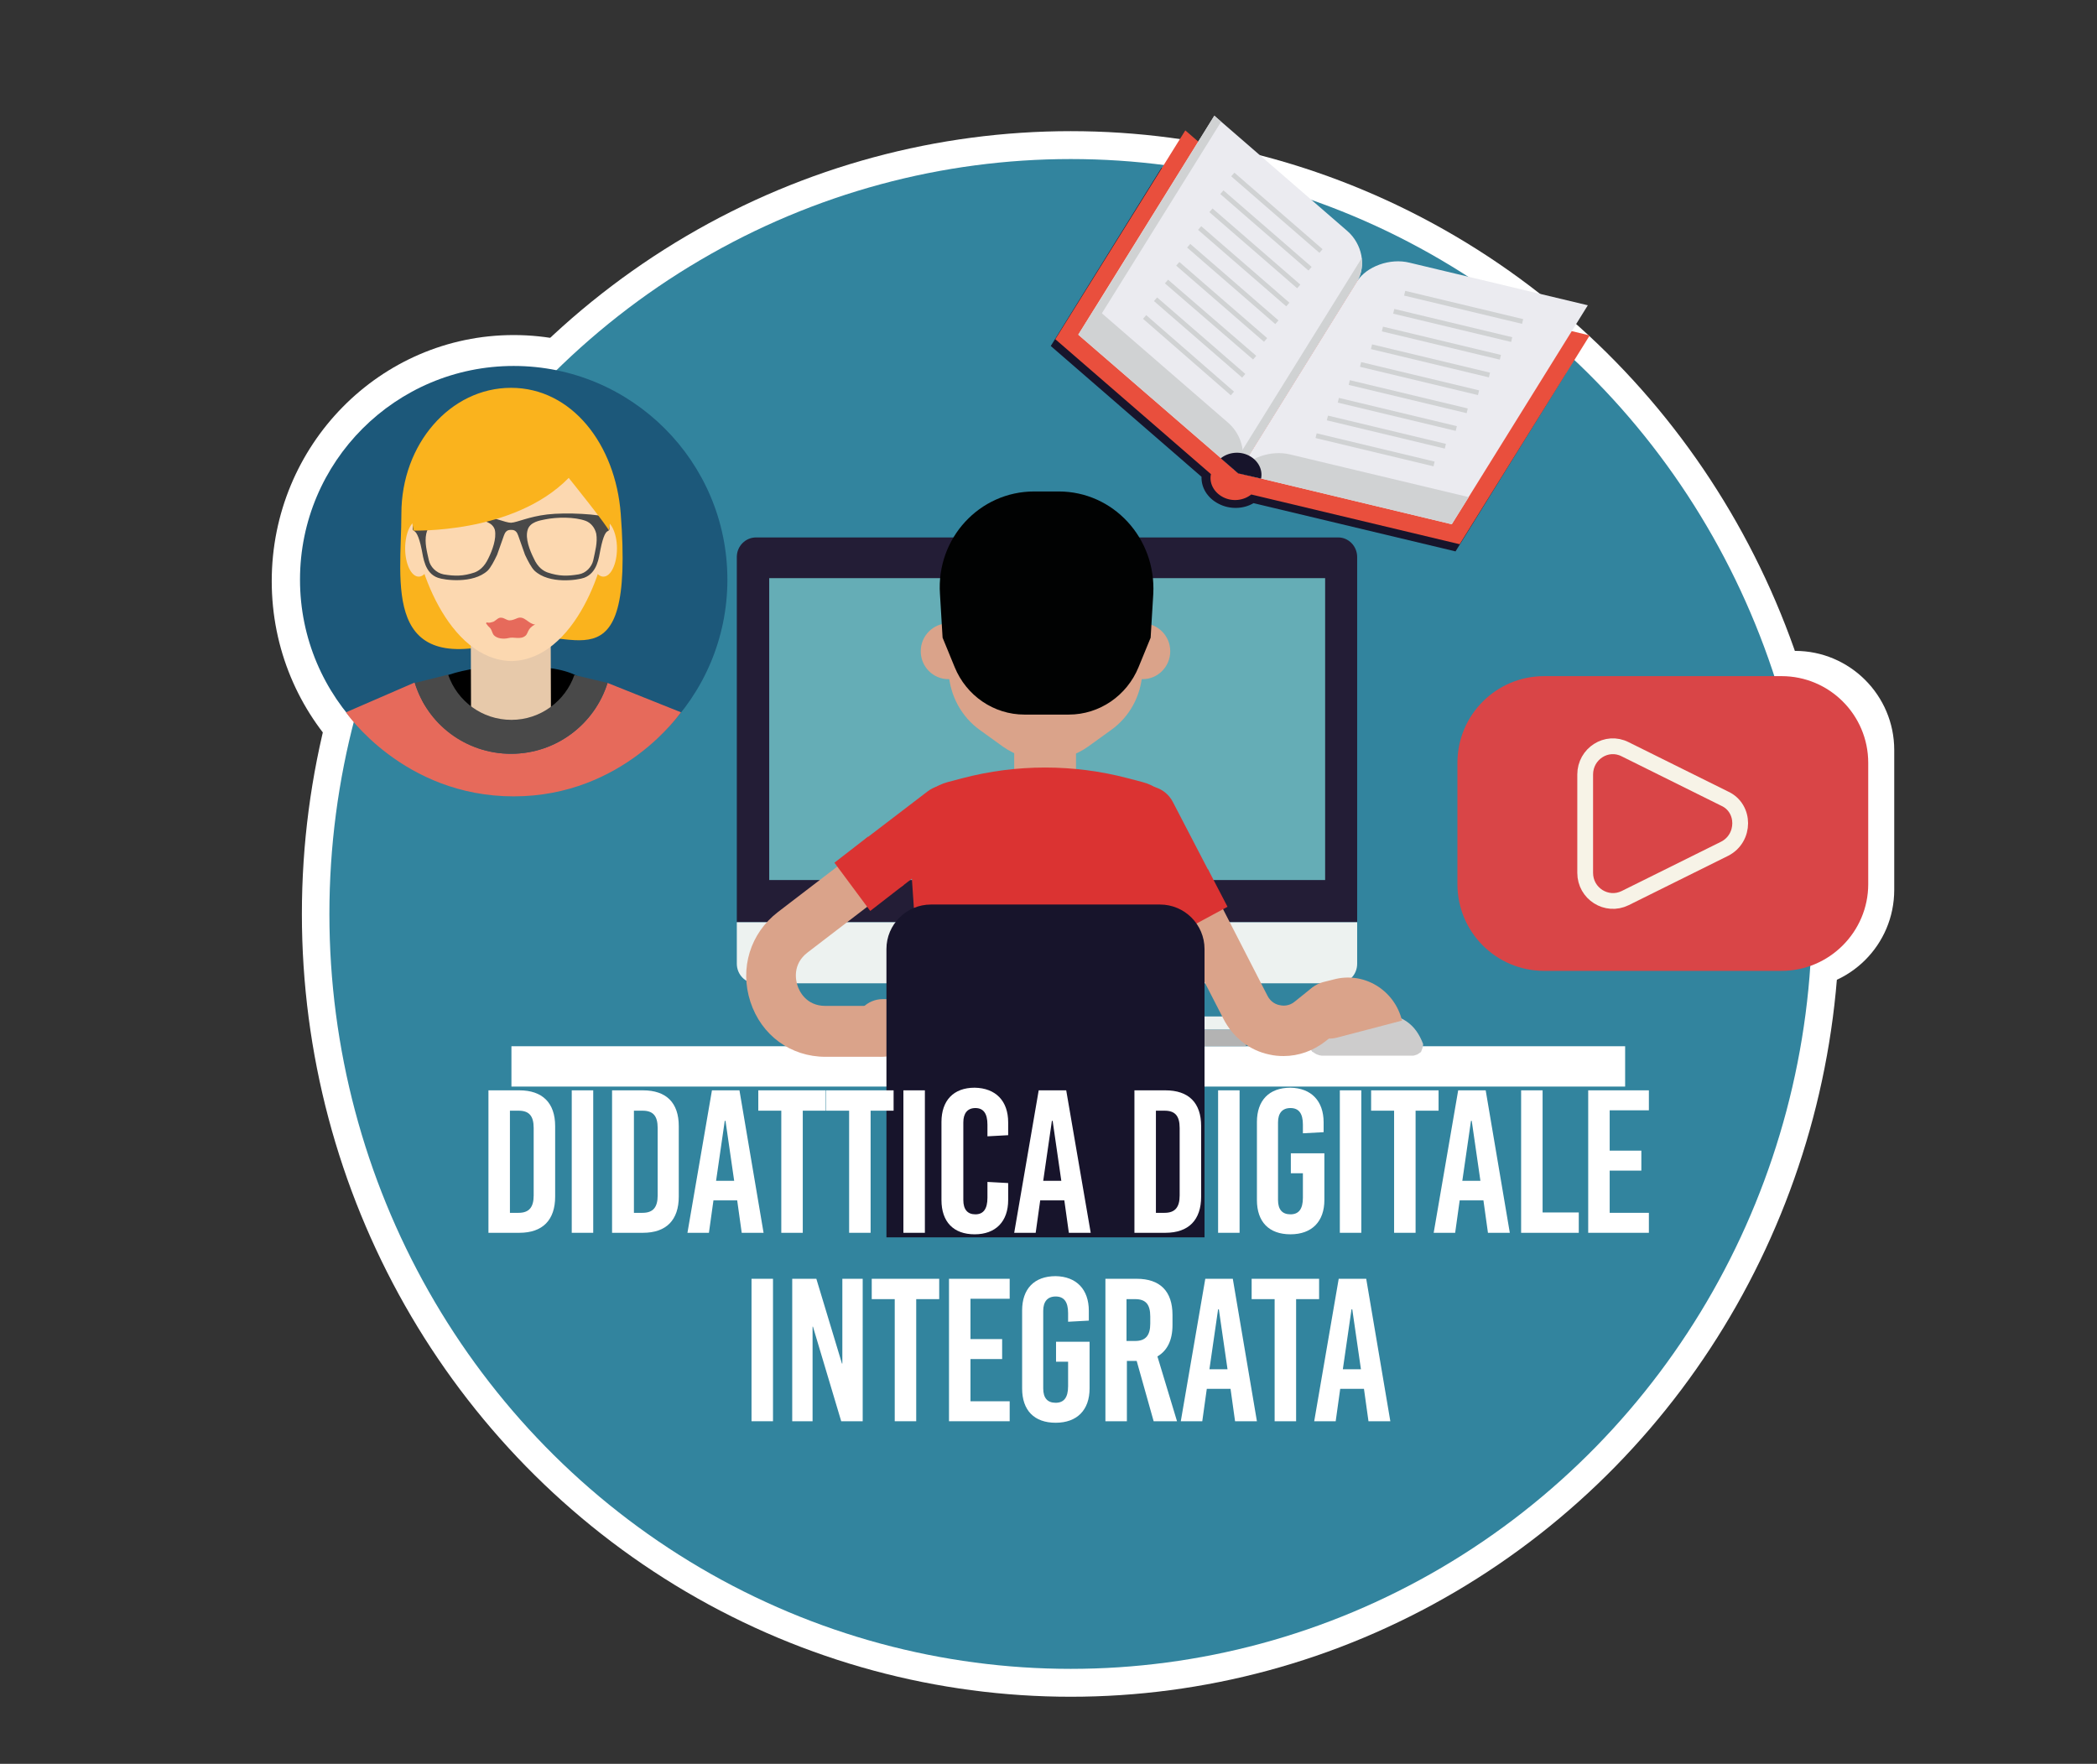 <?xml version="1.0" encoding="utf-8"?>
<!-- Generator: Adobe Illustrator 24.1.0, SVG Export Plug-In . SVG Version: 6.00 Build 0)  -->
<svg version="1.1" id="Layer_1" xmlns="http://www.w3.org/2000/svg" xmlns:xlink="http://www.w3.org/1999/xlink" x="0px" y="0px"
	 viewBox="0 0 556.4 468" style="enable-background:new 0 0 556.4 468;" xml:space="preserve">
<rect x="0" y="0" width="556.4" height="468" fill="#333333" stroke="none"/>
<style type="text/css">
	.st0{fill:none;}
	.st1{fill:#32849E;}
	.st2{fill:#FFFFFF;}
	.st3{fill:#231D36;}
	.st4{fill:#EDF2F0;}
	.st5{fill:#DEDBD9;}
	.st6{fill:#A8B5BA;}
	.st7{fill:#1E8C9A;}
	.st8{fill:#65ADB6;}
	.st9{fill:#D0D2D3;}
	.st10{fill:none;stroke:#D0D2D3;stroke-width:1.292;}
	.st11{fill:#17142B;}
	.st12{fill:#B3B3B3;}
	.st13{clip-path:url(#SVGID_2_);}
	.st14{fill:#CDCCCC;}
	.st15{fill:#DAA38A;}
	.st16{fill:#DB3332;}
	.st17{fill:#010202;}
	.st18{fill:#D94547;}
	.st19{fill:none;stroke:#F7F3E7;stroke-width:4.186;}
	.st20{fill:#E94F3D;}
	.st21{fill:#EBEBF0;}
	.st22{fill:none;stroke:#D0D2D3;stroke-width:1.287;}
	.st23{fill:#1C587A;}
	.st24{fill:#FAB31D;}
	.st25{fill:#E7C9AA;}
	.st26{fill:#FCD8B0;}
	.st27{fill:#494949;}
	.st28{fill:#E66A5B;}
	.st29{clip-path:url(#SVGID_4_);}
</style>
<rect class="st0" width="556.4" height="468"/>
<g>
	<path class="st2" d="M476.3,262.4H405c-14.5,0-26.3-11.8-26.3-26.3v-37.1c0-14.5,11.8-26.3,26.3-26.3h71.3
		c14.5,0,26.3,11.8,26.3,26.3v37.1C502.6,250.7,490.8,262.4,476.3,262.4z"/>
</g>
<ellipse class="st2" cx="284.1" cy="242.5" rx="204" ry="207.7"/>
<ellipse class="st2" cx="136.3" cy="154.2" rx="64.2" ry="65.3"/>
<ellipse class="st1" cx="284.1" cy="242.5" rx="196.7" ry="200.3"/>
<rect x="135.7" y="277.6" class="st2" width="295.5" height="10.7"/>
<g>
	<path class="st3" d="M195.5,147.8v96.9h164.6v-96.9c0-2.9-2.3-5.2-5-5.2H200.6C197.8,142.6,195.5,144.9,195.5,147.8z"/>
	<polygon class="st4" points="314,278.8 314,285.4 241.7,285.4 241.7,278.8 248.8,278.8 306.8,278.8 	"/>
	<g>
		<path class="st5" d="M260,259.4h35.7l1.7,14c0.3,2.2,1.5,4.1,3.2,5.4h-45.3c1.7-1.2,2.9-3.2,3.2-5.4L260,259.4z"/>
		<polygon class="st6" points="295.7,259.4 296.4,265.5 259.3,265.5 260,259.4 		"/>
	</g>
	<path class="st4" d="M360.1,244.7H195.5v11c0,2.9,2.3,5.2,5,5.2h154.6c2.8,0,5-2.3,5-5.2V244.7z"/>
	<path class="st7" d="M277.8,257c-2.2,0-4-1.9-4-4.2c0-2.3,1.8-4.2,4-4.2c2.2,0,4,1.9,4,4.2C281.9,255.1,280.1,257,277.8,257z"/>
	<g>
		<rect x="204.1" y="153.4" class="st8" width="147.5" height="80.1"/>
	</g>
	<g>
		<path class="st9" d="M275.8,219.8h2v-54.5c0-1.9-0.8-3.6-2-4.9V219.8z"/>
		<g>
		</g>
		<path class="st11" d="M277.8,217.4L277.8,217.4c-1.9,0-3.5,1.5-3.5,3.3v3.8h7v-3.8C281.3,218.9,279.8,217.4,277.8,217.4z"/>
	</g>
</g>
<g>
	<path class="st4" d="M236.3,273.2c0-2,1.6-3.5,3.5-3.5h87.4c1.9,0,3.5,1.6,3.5,3.5H236.3z"/>
	<rect x="236.3" y="273.2" class="st12" width="94.3" height="4.4"/>
</g>
<g>
	<defs>
		<ellipse id="SVGID_3_" cx="278.6" cy="187.2" rx="172.2" ry="175.3"/>
	</defs>
	<clipPath id="SVGID_2_">
		<use xlink:href="#SVGID_3_"  style="overflow:visible;"/>
	</clipPath>
	<g class="st13">
		<g>
			<path class="st14" d="M377.6,277c-1.9-4.9-5.2-8.5-15.1-8.5c-9.9,0-13.2,3.7-15.1,8.5c0,0,0,0.1,0,0.1l0,0c0,0,0,0,0,0
				c0,0.6,0.2,1.2,0.6,1.7v0c0.1,0.2,0.2,0.3,0.4,0.4c0,0,0,0,0.1,0c0.1,0.1,0.3,0.2,0.4,0.3c0,0,0.1,0.1,0.2,0.1
				c0.1,0.1,0.2,0.1,0.4,0.2c0.1,0,0.2,0.1,0.3,0.1c0.1,0,0.2,0.1,0.3,0.1c0.2,0,0.4,0.1,0.6,0.1h24.1c0.2,0,0.4,0,0.6-0.1
				c0.1,0,0.2-0.1,0.3-0.1c0.1,0,0.2-0.1,0.3-0.1c0.1,0,0.2-0.1,0.3-0.2c0.1,0,0.1-0.1,0.2-0.1c0.1-0.1,0.3-0.2,0.4-0.3
				c0,0,0,0,0.1,0C377.2,278.7,377.6,277.9,377.6,277z"/>
		</g>
		<g>
			<g>
				<g>
					<g>
						<g>
							<path class="st15" d="M251.6,165.4c-4,0-7.3,3.3-7.3,7.4c0,4.1,3.3,7.4,7.3,7.4h7.3v-14.8H251.6z"/>
						</g>
					</g>
				</g>
			</g>
			<g>
				<g>
					<g>
						<g>
							<path class="st15" d="M303.2,165.4c4,0,7.3,3.3,7.3,7.4c0,4.1-3.3,7.4-7.3,7.4h-7.3v-14.8H303.2z"/>
						</g>
					</g>
				</g>
			</g>
			<g>
				<path class="st15" d="M280.5,131.5h-6.2c-13.8,0-24.8,11.9-23.9,25.9l1.3,21.2c0.4,6,3.4,11.6,8.3,15.1l6.1,4.4
					c6.8,4.8,15.8,4.8,22.6,0l6.1-4.4c4.9-3.5,7.9-9,8.3-15.1l1.3-21.2C305.2,143.3,294.3,131.5,280.5,131.5z"/>
			</g>
			<g>
				<path class="st15" d="M269.2,225.6h16.3v-27.3c0-4.5-3.6-8.2-8.2-8.2h0c-4.5,0-8.2,3.6-8.2,8.2V225.6z"/>
			</g>
			<g>
				<g>
					<path class="st15" d="M340.6,280.2c-1.3,0-2.5-0.1-3.8-0.4c-5.3-1.1-9.7-4.6-12.2-9.5l-11.7-22.8c-1.7-3.3-0.4-7.3,2.8-9
						c3.2-1.7,7.2-0.4,8.9,2.9l11.7,22.8c0.9,1.8,2.5,2.4,3.3,2.5c0.8,0.2,2.5,0.3,4-1l4.1-3.3c2.8-2.3,7-1.8,9.3,1.1
						c2.3,2.9,1.8,7.1-1.1,9.4l-4.1,3.3C348.5,278.8,344.6,280.2,340.6,280.2z"/>
				</g>
				<g>
					<polygon class="st16" points="311.8,248.1 306.5,238 320.5,230.6 325.7,240.6 					"/>
				</g>
				<g>
					<path class="st16" d="M313.5,242.3c-2.8,0-5.6-1.6-7-4.3l-9.2-17.7c-2-3.9-0.6-8.8,3.3-10.8c3.8-2.1,8.6-0.6,10.6,3.3l9.2,17.7
						c2,3.9,0.6,8.8-3.3,10.8C316,242,314.7,242.3,313.5,242.3z"/>
				</g>
				<g>
					<path class="st15" d="M353.8,259.9l-2.8,0.7c-4,1.1-6.4,5.2-5.3,9.3l0,0c1,4.1,5.1,6.5,9.1,5.4l17.2-4.5l0,0
						C370,262.6,361.8,257.7,353.8,259.9z"/>
				</g>
			</g>
			<g>
				<g>
					<path class="st15" d="M233.7,280.4H219c-9.2,0-17-5.7-19.9-14.6c-2.9-8.9,0-18.2,7.3-23.8l15.8-12.1c2.9-2.2,7-1.6,9.2,1.3
						c2.2,3,1.6,7.2-1.3,9.4l-15.8,12.1c-4.2,3.2-3.1,7.6-2.7,8.8c0.4,1.3,2.2,5.4,7.4,5.4h14.7c3.6,0,6.6,3,6.6,6.7
						C240.3,277.4,237.3,280.4,233.7,280.4z"/>
				</g>
				<g>
					<polygon class="st16" points="230.9,241.7 221.4,228.9 230.3,222 239.8,234.8 					"/>
				</g>
				<g>
					<path class="st16" d="M235.1,236.4c-2.4,0-4.7-1.1-6.3-3.2c-2.6-3.5-1.9-8.6,1.6-11.2l15.7-12c3.5-2.7,8.4-1.9,11,1.6
						c2.6,3.5,1.9,8.6-1.6,11.2l-15.7,12C238.4,235.9,236.7,236.4,235.1,236.4z"/>
				</g>
				<g>
					<path class="st15" d="M240.6,265.1h-6.4c-4.1,0-7.5,3.4-7.5,7.6l0,0c0,4.2,3.3,7.6,7.5,7.6h21.3l0,0
						C255.5,271.9,248.8,265.1,240.6,265.1z"/>
				</g>
			</g>
			<g>
				<path class="st16" d="M251.5,207.5l3.8-1c14.4-3.8,29.6-3.8,44,0l3.8,1c6.5,1.7,10.9,7.9,10.4,14.7l-6.3,92h-59.7l-6.3-92
					C240.7,215.4,245.1,209.2,251.5,207.5z"/>
			</g>
			<g>
				<g>
					<path class="st11" d="M235.2,328.3h84.4v-76.5c0-6.5-5.3-11.8-11.8-11.8H247c-6.5,0-11.8,5.3-11.8,11.8V328.3z"/>
				</g>
			</g>
			<g>
				<path class="st17" d="M280.9,130.4h-6.5c-14.5,0-26,12.4-25,27.2l0.7,11.6l3.2,7.8c3.1,7.6,10.4,12.6,18.5,12.6h11.8
					c8.1,0,15.4-5,18.5-12.6l3.2-7.8l0.7-11.6C306.8,142.8,295.4,130.4,280.9,130.4z"/>
			</g>
		</g>
	</g>
</g>
<g>
	<path class="st18" d="M472.7,257.6h-63c-12.7,0-23-10.3-23-23v-32.2c0-12.7,10.3-23,23-23h63c12.7,0,23,10.3,23,23v32.2
		C495.7,247.2,485.4,257.6,472.7,257.6z"/>
	<path class="st19" d="M457.6,225.2l-26.4,13.1c-4.9,2.4-10.6-1.2-10.6-6.7v-26.1c0-5.5,5.7-9.2,10.6-6.7l26.4,13.1
		C463.1,214.4,463.1,222.4,457.6,225.2z"/>
</g>
<g>
	<path class="st11" d="M308.2,44.5l-29.4,47.3l40,34.7c-0.1,2.9,1.6,5.7,4.6,7.2c2.9,1.5,6.5,1.4,9.2-0.2l53.6,12.8L415.5,99
		l-61.4-14.7L308.2,44.5z"/>
	<path class="st20" d="M421.8,89l-61.4-14.7l-45.9-39.7L280,90l41.3,35.8c-0.5,2.3,0.7,4.8,3.2,6.1c2.5,1.3,5.5,0.9,7.5-0.7
		l55.3,13.2L421.8,89z"/>
	<path class="st21" d="M328.5,125.5l-42.4-36.7l36.1-58.1l35.3,30.6c3.9,3.4,5.1,9.3,2.6,13.3L328.5,125.5z"/>
	<path class="st9" d="M328.5,125.5l-42.4-36.7l4.5-7.2l35.3,30.6C329.8,115.6,331,121.5,328.5,125.5L328.5,125.5z"/>
	<path class="st21" d="M328.5,125.5l56.7,13.6L421.3,81L374,69.7c-5.2-1.3-11.4,1-13.9,4.9L328.5,125.5z"/>
	<path class="st9" d="M328.5,125.5l56.7,13.6l4.5-7.2l-47.3-11.3C337.2,119.3,331,121.5,328.5,125.5L328.5,125.5z"/>
	<path class="st9" d="M326.8,124l1.7,1.5l31.6-50.9c1.1-1.8,1.4-3.9,1.2-6.1L326.8,124z"/>
	<polygon class="st9" points="287.9,90.3 286.2,88.8 322.2,30.7 324,32.3 	"/>
	<g>
		<line class="st22" x1="327.1" y1="46.3" x2="350.5" y2="66.6"/>
		<line class="st22" x1="324.2" y1="51" x2="347.6" y2="71.3"/>
		<line class="st22" x1="321.3" y1="55.8" x2="344.6" y2="76"/>
		<line class="st22" x1="318.3" y1="60.5" x2="341.7" y2="80.8"/>
		<line class="st22" x1="315.4" y1="65.2" x2="338.8" y2="85.5"/>
		<line class="st22" x1="312.5" y1="70" x2="335.8" y2="90.2"/>
		<line class="st22" x1="309.5" y1="74.7" x2="332.9" y2="94.9"/>
		<line class="st22" x1="306.6" y1="79.4" x2="330" y2="99.7"/>
		<line class="st22" x1="303.7" y1="84.1" x2="327" y2="104.4"/>
	</g>
	<g>
		<line class="st22" x1="372.7" y1="77.8" x2="404" y2="85.3"/>
		<line class="st22" x1="369.8" y1="82.6" x2="401.1" y2="90.1"/>
		<line class="st22" x1="366.8" y1="87.3" x2="398.1" y2="94.8"/>
		<line class="st22" x1="363.9" y1="92" x2="395.2" y2="99.5"/>
		<line class="st22" x1="361" y1="96.7" x2="392.3" y2="104.2"/>
		<line class="st22" x1="358" y1="101.5" x2="389.3" y2="109"/>
		<line class="st22" x1="355.1" y1="106.2" x2="386.4" y2="113.7"/>
		<line class="st22" x1="352.2" y1="110.9" x2="383.5" y2="118.4"/>
		<line class="st22" x1="349.2" y1="115.6" x2="380.5" y2="123.1"/>
	</g>
	<path class="st11" d="M334.6,127c0.5-2.3-0.7-4.8-3.2-6.1c-2.5-1.3-5.5-0.9-7.5,0.7l4.6,4L334.6,127z"/>
</g>
<g>
	<circle class="st23" cx="136.3" cy="153.8" r="56.7"/>
	<g>
		<path class="st24" d="M164.7,136.3c3.7,48.5-13.8,28.7-29.1,33.4c-34.5,10.7-29.1-15-29.1-33.4c0-18.5,13-33.4,29.1-33.4
			S163.3,117.9,164.7,136.3z"/>
		<g>
			<g>
				<path d="M152.4,179c3.7,1.7,6.7,3.7,6.7,5.9c0,4.5-10.6,8.1-23.6,8.1c-13.1,0-23.6-3.6-23.6-8.1c0-1.5,2.7-2.2,4.8-3.4
					c1.1-0.6,0.9-2,2.5-2.5c4.2-1.4,10-2.3,16.3-2.3C142.2,176.7,148.3,177.1,152.4,179z"/>
			</g>
			<g>
				<polygon class="st25" points="146.2,195 125,195.1 124.9,163.9 146.1,163.8 				"/>
				<g>
					<g>
						<path class="st26" d="M163.7,145.5c0,4.1-1.6,7.5-3.6,7.5c-2,0-3.6-3.4-3.6-7.5c0-4.1,1.6-7.5,3.6-7.5
							C162,138,163.7,141.4,163.7,145.5z"/>
						<path class="st26" d="M114.7,145.5c0,4.1-1.6,7.5-3.6,7.5c-2,0-3.6-3.4-3.6-7.5c0-4.1,1.6-7.5,3.6-7.5
							C113.1,138,114.7,141.4,114.7,145.5z"/>
					</g>
					<path class="st26" d="M136.5,105.5c-0.3,0-1.4,0-1.7,0c-16.9,0-25.1,19.6-25.1,31.8c0,12.2,9.2,37.8,26,38.1h0
						c16.8-0.3,25.8-25.9,25.8-38.1C161.5,125.1,153.4,105.5,136.5,105.5z"/>
				</g>
				<g>
					<g>
						<path class="st27" d="M161.6,137.6C161.5,137.6,161.5,137.6,161.6,137.6c0-0.1-0.1-0.2-0.1-0.2c0,0,0,0,0,0c0,0,0,0,0,0
							c-2.2-1-11.3-1.5-16.3-0.9c-5,0.6-7.9,2.1-9.6,2.2c-1.6,0-4.6-1.6-9.6-2.2c-4.9-0.6-14.1-0.1-16.3,0.9c0,0,0,0,0,0h0
							c-0.1,0-0.1,0.1-0.1,0.2c0,0,0,0,0,0.1c0,0.3-0.1,1.8-0.1,2.6c0,0,0,0.1,0,0.1c0,0.2,0.2,0.4,0.4,0.5c0,0,0,0,0,0
							c0.4,0.2,1.2,1,2,5c0.4,2,0.8,6.2,4.3,7.4c1.6,0.6,9.3,1.7,13.2-1.9c0.8-0.8,1.7-2.5,2.5-4.2c0.4-1.2,1.6-4.6,1.8-5.1
							c0.3-0.9,0.8-1.5,1.7-1.5h0.4c0.9,0,1.4,0.6,1.7,1.5c0.2,0.5,1.4,3.9,1.8,5.1c0.8,1.7,1.7,3.4,2.5,4.2
							c3.9,3.7,11.6,2.5,13.2,1.9c3.5-1.3,3.9-5.4,4.3-7.4c0.8-4,1.5-4.8,2-5c0,0,0,0,0,0c0.2-0.1,0.4-0.3,0.4-0.5c0,0,0-0.1,0-0.1
							C161.6,139.4,161.6,137.9,161.6,137.6z M129.6,148.1c-1.1,2.4-2.6,3.4-3.7,3.8c-3,1-5.2,1-8.2,0.5c-2-0.4-3.5-2-3.9-3.7
							c-0.5-2.3-1.2-4.7-0.7-7.1c0.4-1.7,1.4-2.9,2.8-3.4c3-1.1,7.7-1,10.7-0.4c1.5,0.3,4.1,0.7,4.7,2.8
							C131.8,142.9,130.6,146.1,129.6,148.1z M157.4,148.7c-0.4,1.7-1.9,3.4-3.9,3.7c-3,0.5-5.2,0.5-8.2-0.5
							c-1.1-0.4-2.6-1.3-3.7-3.8c-1-2-2.3-5.2-1.6-7.5c0.6-2.1,3.2-2.5,4.7-2.8c3-0.6,7.7-0.7,10.7,0.4c1.3,0.5,2.4,1.7,2.8,3.4
							C158.6,143.9,157.9,146.3,157.4,148.7z"/>
					</g>
				</g>
			</g>
			<g>
				<g>
					<path class="st28" d="M136.3,211.3c-29.3,0-44.5-22.3-44.5-22.3l18.2-7.9c3.4,10.9,13.6,18.9,25.6,18.9
						c12,0,22.2-7.9,25.6-18.8l19.5,7.8C180.6,189,165.5,211.3,136.3,211.3z"/>
					<path class="st27" d="M135.6,200c12,0,22.2-7.9,25.6-18.8l-8.8-2.1c-2.4,6.9-9,11.9-16.7,11.9c-7.8,0-14.4-5-16.8-12l-8.8,2.2
						C113.3,192.1,123.5,200,135.6,200z"/>
				</g>
			</g>
		</g>
		<path class="st28" d="M129.1,165.1c0.4,0.3,1.7,0,2.1-0.3c0.6-0.4,1.1-1,1.8-0.9c0.8,0,1.4,0.7,2.2,0.7c0.7,0,1.4-0.3,2.1-0.6
			c1.9-0.7,2.9,1.6,4.7,1.7c-0.5,0.2-1.2,0.7-1.6,1.3c-0.4,0.6-0.5,1.3-1,1.7c-1.3,1.1-3.1,0.2-4.5,0.6c-1.2,0.3-3,0.2-3.9-0.8
			c-0.4-0.5-0.5-1.3-0.9-1.8c-0.2-0.2-0.4-0.4-0.6-0.6c-0.1-0.1-0.2-0.3-0.3-0.4c-0.1-0.1-0.3-0.3-0.2-0.3"/>
		<path class="st24" d="M134.2,103.3c14.9-0.3,27.9,13.1,28.2,31.5c0,1.6-0.7,4.5-0.9,6c0.5-0.2-10.6-14-10.6-14
			c-14.8,15.1-41.7,13.9-41.2,14c-0.1-1.5-0.7-3.1-0.6-4.6c0.3-18.5,12.6-33.2,27.5-32.9"/>
	</g>
</g>
<g>
	<path class="st2" d="M147.3,298.8v18.7c0,6.2-3.3,9.6-9.5,9.6h-8.2v-37.8h8.2C143.9,289.3,147.3,292.6,147.3,298.8z M135.3,294.6
		v27.2h2.3c2.8,0,4-1.5,4-4.6v-17.9c0-3.2-1.2-4.6-4-4.6H135.3z"/>
	<path class="st2" d="M157.4,327.1h-5.7v-37.8h5.7V327.1z"/>
	<path class="st2" d="M180.1,298.8v18.7c0,6.2-3.3,9.6-9.5,9.6h-8.2v-37.8h8.2C176.8,289.3,180.1,292.6,180.1,298.8z M168.2,294.6
		v27.2h2.3c2.8,0,4-1.5,4-4.6v-17.9c0-3.2-1.2-4.6-4-4.6H168.2z"/>
	<path class="st2" d="M202.6,327.1h-5.8l-1.2-8.6h-6.3l-1.2,8.6h-5.7l6.5-37.8h7.3L202.6,327.1z M192.3,297.4l-2.3,15.9h4.8
		l-2.3-15.9H192.3z"/>
	<path class="st2" d="M219.1,294.7H213v32.4h-5.7v-32.4h-6.1v-5.4h17.9V294.7z"/>
	<path class="st2" d="M237.1,294.7H231v32.4h-5.7v-32.4h-6.1v-5.4h17.9V294.7z"/>
	<path class="st2" d="M245.4,327.1h-5.7v-37.8h5.7V327.1z"/>
	<path class="st2" d="M267.5,297.8v3.4l-5.5,0.3v-3.1c0-3-1.1-4.4-3.2-4.4c-2.1,0-3.2,1.4-3.2,3.8v20.6c0,2.5,1.1,3.8,3.2,3.8
		c2.1,0,3.2-1.4,3.2-4.4v-4.2l5.5,0.3v4.5c0,5.7-3.3,9.1-8.9,9.1c-5.6,0-8.8-3.3-8.8-9.1v-20.7c0-5.7,3.2-9.1,8.8-9.1
		C264.2,288.7,267.5,292.1,267.5,297.8z"/>
	<path class="st2" d="M289.4,327.1h-5.8l-1.2-8.6H276l-1.2,8.6h-5.7l6.5-37.8h7.3L289.4,327.1z M279.1,297.4l-2.3,15.9h4.8
		l-2.3-15.9H279.1z"/>
	<path class="st2" d="M318.7,298.8v18.7c0,6.2-3.3,9.6-9.5,9.6H301v-37.8h8.2C315.4,289.3,318.7,292.6,318.7,298.8z M306.7,294.6
		v27.2h2.3c2.8,0,4-1.5,4-4.6v-17.9c0-3.2-1.2-4.6-4-4.6H306.7z"/>
	<path class="st2" d="M328.9,327.1h-5.7v-37.8h5.7V327.1z"/>
	<path class="st2" d="M351.2,297.8v2.6l-5.5,0.3v-2.3c0-3-1.1-4.4-3.3-4.4s-3.3,1.4-3.3,3.8v20.6c0,2.5,1.1,3.8,3.3,3.8
		c2.2,0,3.3-1.4,3.3-4.4v-6.5h-3.2v-5.3h8.9v12.4c0,5.7-3.3,9.1-9,9.1c-5.7,0-8.9-3.3-8.9-9.1v-20.7c0-5.7,3.2-9.1,8.9-9.1
		C347.9,288.7,351.2,292.1,351.2,297.8z"/>
	<path class="st2" d="M361.2,327.1h-5.7v-37.8h5.7V327.1z"/>
	<path class="st2" d="M381.7,294.7h-6.1v32.4h-5.7v-32.4h-6.1v-5.4h17.9V294.7z"/>
	<path class="st2" d="M400.6,327.1h-5.8l-1.2-8.6h-6.3l-1.2,8.6h-5.7l6.5-37.8h7.3L400.6,327.1z M390.3,297.4l-2.3,15.9h4.8
		l-2.3-15.9H390.3z"/>
	<path class="st2" d="M409.3,321.7h9.6v5.4h-15.3v-37.8h5.7V321.7z"/>
	<path class="st2" d="M437.5,294.6h-10.4v10.7h8.4v5.3h-8.4v11.2h10.4v5.3h-16.1v-37.8h16.1V294.6z"/>
	<path class="st2" d="M205.1,377.1h-5.7v-37.8h5.7V377.1z"/>
	<path class="st2" d="M228.8,377.1h-5.6l-7.5-25.1h-0.1v25.1h-5.4v-37.8h6.4l6.8,22.5h0.1v-22.5h5.4V377.1z"/>
	<path class="st2" d="M249.2,344.7h-6.1v32.4h-5.7v-32.4h-6.1v-5.4h17.9V344.7z"/>
	<path class="st2" d="M267.9,344.6h-10.4v10.7h8.4v5.3h-8.4v11.2h10.4v5.3h-16.1v-37.8h16.1V344.6z"/>
	<path class="st2" d="M288.9,347.8v2.6l-5.5,0.3v-2.3c0-3-1.1-4.4-3.3-4.4s-3.3,1.4-3.3,3.8v20.6c0,2.5,1.1,3.8,3.3,3.8
		s3.3-1.4,3.3-4.4v-6.5h-3.2v-5.3h8.9v12.4c0,5.7-3.3,9.1-9,9.1c-5.7,0-8.9-3.3-8.9-9.1v-20.7c0-5.7,3.2-9.1,8.9-9.1
		C285.6,338.7,288.9,342.1,288.9,347.8z"/>
	<path class="st2" d="M306.1,377.1l-4.5-16h-2.6v16h-5.7v-37.8h8.3c6.2,0,9.5,3.3,9.5,9.6v2.7c0,4-1.4,6.8-4,8.3l5.2,17.2H306.1z
		 M298.9,344.6v11.2h2.3c2.8,0,4-1.5,4-4.6v-1.9c0-3.2-1.2-4.6-4-4.6H298.9z"/>
	<path class="st2" d="M333.5,377.1h-5.8l-1.2-8.6h-6.3l-1.2,8.6h-5.7l6.5-37.8h7.3L333.5,377.1z M323.2,347.4l-2.3,15.9h4.8
		l-2.3-15.9H323.2z"/>
	<path class="st2" d="M350,344.7h-6.1v32.4h-5.7v-32.4h-6.1v-5.4H350V344.7z"/>
	<path class="st2" d="M368.9,377.1h-5.8l-1.2-8.6h-6.3l-1.2,8.6h-5.7l6.5-37.8h7.3L368.9,377.1z M358.6,347.4l-2.3,15.9h4.8
		l-2.3-15.9H358.6z"/>
</g>
</svg>
